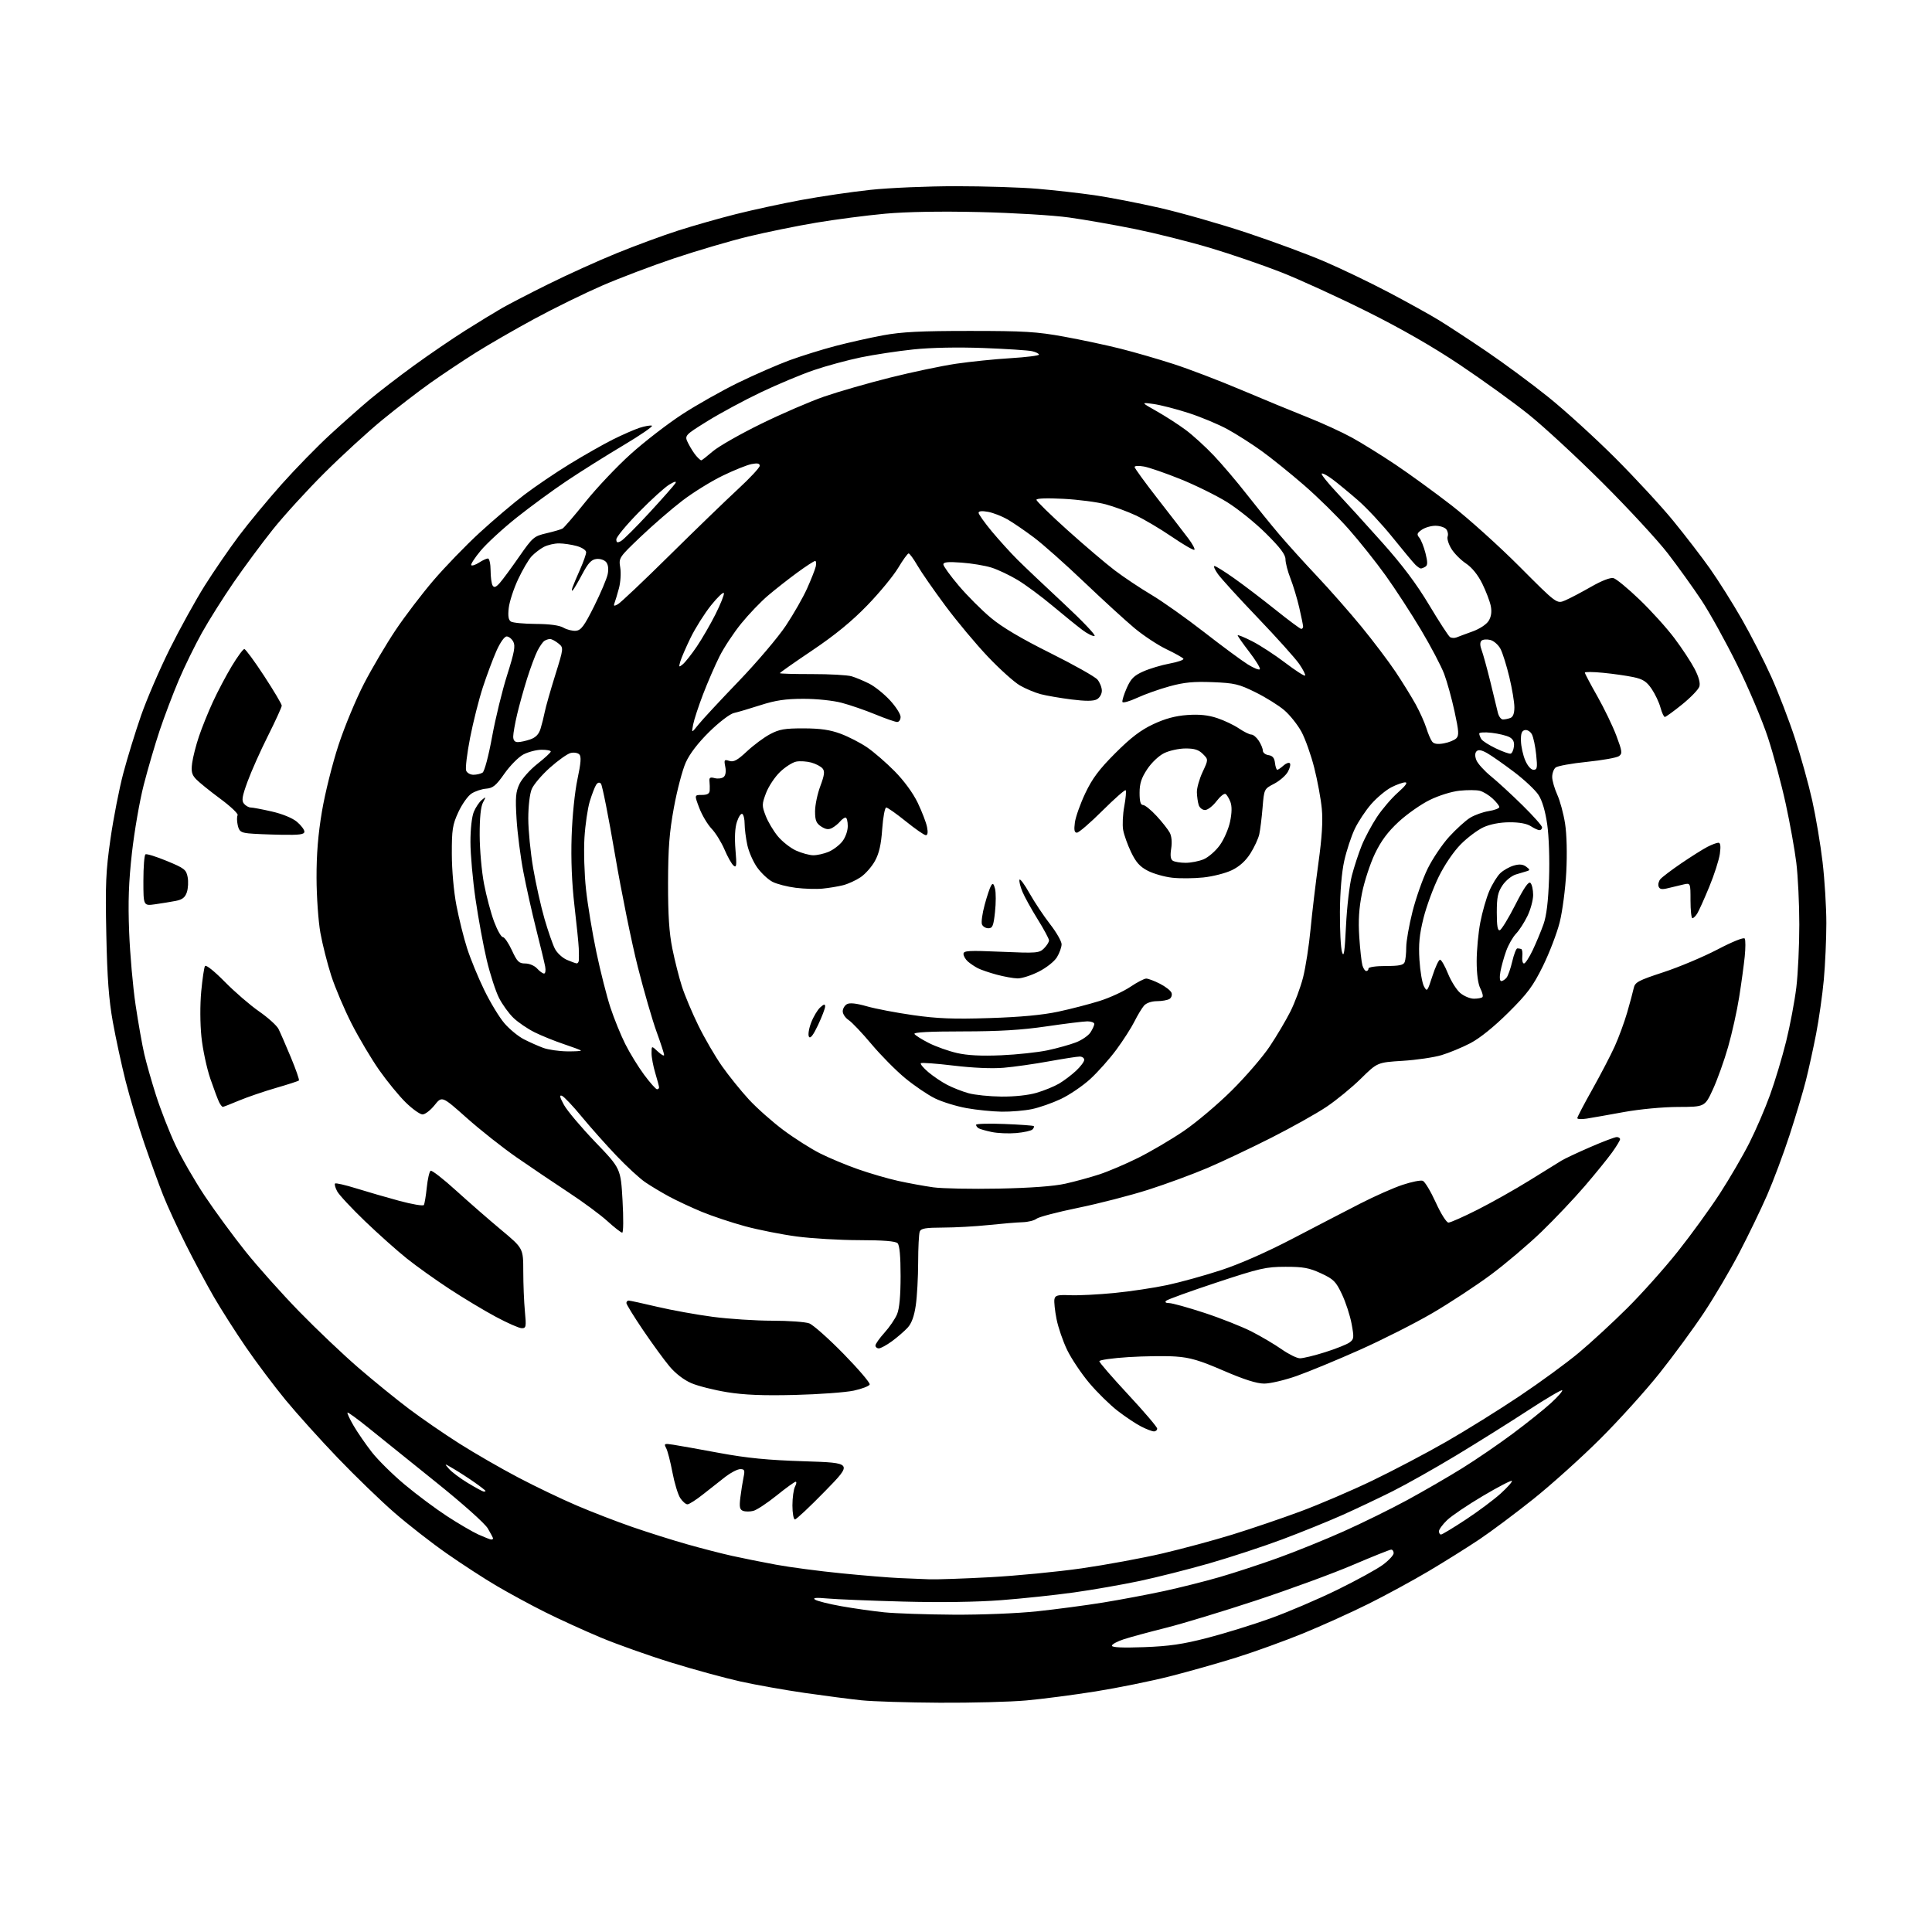 <?xml version="1.0" encoding="UTF-8" standalone="no"?>
<svg 
  version="1.1" 
  xmlns="http://www.w3.org/2000/svg" 
  xmlns:xlink="http://www.w3.org/1999/xlink" 
  xmlns:svg="http://www.w3.org/2000/svg"
  xmlns:rdf="http://www.w3.org/1999/02/22-rdf-syntax-ns#"
  xmlns:cc="http://creativecommons.org/ns#"
  xmlns:dc="http://purl.org/dc/elements/1.1/"
  viewBox="0 0 768 768"
  width="768"
  height="768"
>
<style>svg {background-color: white; }</style>"
<path stroke="none" fill="black" fill-rule="evenodd" d="M373.50,676.86C360.85,676.79 346.90,676.36 342.50,675.90C338.10,675.44 327.98,674.13 320.00,672.98C312.02,671.83 300.48,669.78 294.35,668.42C288.22,667.06 275.84,663.68 266.85,660.90C257.86,658.13 245.14,653.61 238.60,650.86C232.05,648.11 222.15,643.59 216.60,640.81C211.04,638.03 202.45,633.37 197.50,630.46C192.55,627.56 183.55,621.71 177.51,617.48C171.46,613.25 162.11,605.95 156.72,601.26C151.33,596.57 141.26,586.83 134.33,579.61C127.41,572.40 118.04,562.00 113.51,556.50C108.99,551.00 101.88,541.54 97.73,535.49C93.58,529.43 87.84,520.43 84.98,515.49C82.12,510.54 77.12,501.20 73.87,494.72C70.62,488.25 66.58,479.47 64.89,475.22C63.20,470.98 59.82,461.65 57.36,454.50C54.91,447.35 51.57,436.20 49.93,429.72C48.30,423.25 46.01,412.67 44.85,406.22C43.26,397.40 42.62,388.80 42.26,371.44C41.84,351.46 42.06,346.40 43.92,333.44C45.10,325.23 47.39,313.49 49.02,307.36C50.64,301.24 53.83,290.89 56.10,284.36C58.38,277.84 63.52,265.93 67.52,257.89C71.52,249.86 77.74,238.61 81.33,232.89C84.92,227.18 91.04,218.27 94.91,213.10C98.79,207.94 106.49,198.63 112.02,192.43C117.55,186.23 126.22,177.36 131.29,172.71C136.35,168.06 143.43,161.80 147.00,158.80C150.57,155.81 158.45,149.75 164.50,145.35C170.55,140.95 179.78,134.66 185.00,131.36C190.22,128.07 196.73,124.10 199.45,122.53C202.17,120.97 210.52,116.64 218.01,112.93C225.50,109.21 237.67,103.70 245.06,100.69C252.45,97.68 263.45,93.62 269.50,91.68C275.55,89.74 285.90,86.79 292.50,85.13C299.10,83.46 310.80,80.93 318.50,79.50C326.20,78.08 338.57,76.26 346.00,75.47C353.43,74.67 368.73,74.02 380.00,74.02C391.27,74.02 405.90,74.48 412.50,75.05C419.10,75.62 429.23,76.76 435.00,77.59C440.77,78.42 452.48,80.69 461.00,82.63C469.52,84.58 485.05,89.01 495.50,92.48C505.95,95.95 519.90,101.11 526.50,103.95C533.10,106.78 544.48,112.24 551.79,116.09C559.11,119.93 568.11,124.92 571.79,127.16C575.48,129.41 584.12,135.07 591.00,139.74C597.88,144.41 608.90,152.56 615.50,157.86C622.10,163.16 634.03,174.02 642.01,181.99C649.99,189.97 660.39,201.22 665.11,207.00C669.84,212.78 676.41,221.32 679.72,226.00C683.03,230.68 688.74,239.74 692.41,246.15C696.07,252.55 701.36,262.90 704.16,269.15C706.97,275.39 711.18,286.35 713.52,293.50C715.87,300.65 718.96,311.79 720.40,318.26C721.84,324.73 723.69,335.75 724.51,342.75C725.33,349.76 726.00,360.67 726.00,366.99C726.00,373.32 725.54,383.45 724.99,389.50C724.43,395.55 723.05,405.23 721.93,411.00C720.81,416.77 718.98,425.10 717.87,429.50C716.76,433.90 713.85,443.65 711.40,451.18C708.94,458.70 704.91,469.48 702.44,475.13C699.97,480.78 695.01,491.05 691.41,497.95C687.81,504.85 681.47,515.61 677.32,521.85C673.17,528.10 665.24,538.90 659.71,545.85C654.17,552.81 643.54,564.58 636.07,572.02C628.61,579.45 616.68,590.18 609.56,595.87C602.44,601.56 592.76,608.79 588.06,611.94C583.35,615.09 574.33,620.74 568.00,624.50C561.67,628.25 550.88,634.13 544.00,637.55C537.12,640.98 525.42,646.26 518.00,649.30C510.57,652.33 498.65,656.64 491.50,658.88C484.35,661.12 472.43,664.50 465.00,666.38C457.57,668.27 444.30,670.96 435.50,672.37C426.70,673.77 414.32,675.38 408.00,675.95C401.68,676.53 386.15,676.93 373.50,676.86zM454.75,654.77C464.77,654.40 470.16,653.62 479.94,651.09C486.78,649.32 498.03,645.85 504.94,643.36C511.85,640.88 523.80,635.78 531.50,632.02C539.20,628.25 547.41,623.75 549.75,622.00C552.09,620.26 554.00,618.19 554.00,617.41C554.00,616.64 553.56,616.00 553.01,616.00C552.47,616.00 545.61,618.75 537.76,622.10C529.92,625.46 512.70,631.77 499.50,636.14C486.30,640.50 470.10,645.42 463.50,647.08C456.90,648.73 449.36,650.77 446.75,651.62C444.14,652.47 442.00,653.63 442.00,654.20C442.00,654.89 446.31,655.08 454.75,654.77zM379.00,641.86C390.13,641.93 404.44,641.35 412.34,640.51C419.95,639.70 431.77,638.13 438.59,637.02C445.42,635.91 456.25,633.87 462.66,632.49C469.08,631.10 479.09,628.58 484.91,626.89C490.73,625.20 501.12,621.79 508.00,619.31C514.88,616.84 526.58,612.10 534.00,608.79C541.42,605.48 552.90,599.83 559.50,596.24C566.10,592.64 575.92,586.96 581.31,583.60C586.71,580.25 595.71,574.09 601.31,569.92C606.92,565.75 613.75,560.28 616.50,557.77C619.25,555.25 621.27,552.96 620.98,552.66C620.70,552.37 614.63,555.94 607.50,560.60C600.37,565.26 587.55,573.29 579.02,578.45C570.48,583.61 559.00,590.08 553.50,592.83C548.00,595.58 539.00,599.84 533.50,602.30C528.00,604.75 517.29,609.09 509.71,611.93C502.12,614.77 489.07,619.06 480.71,621.46C472.34,623.86 459.88,627.01 453.00,628.47C446.12,629.92 434.43,631.97 427.00,633.01C419.57,634.05 406.52,635.44 398.00,636.09C388.21,636.84 373.85,637.05 359.00,636.65C346.07,636.30 332.57,635.76 329.00,635.43C324.40,635.01 322.93,635.14 323.98,635.87C324.79,636.43 329.51,637.62 334.48,638.50C339.44,639.38 347.10,640.47 351.50,640.92C355.90,641.37 368.27,641.79 379.00,641.86zM369.50,627.80C372.25,627.90 383.05,627.53 393.50,626.97C403.95,626.41 420.38,624.82 430.00,623.44C439.62,622.05 454.02,619.40 462.00,617.54C469.98,615.67 482.54,612.29 489.91,610.01C497.29,607.73 509.44,603.60 516.91,600.83C524.39,598.06 537.25,592.54 545.50,588.58C553.75,584.61 566.94,577.67 574.81,573.16C582.68,568.65 595.80,560.49 603.96,555.02C612.13,549.56 622.79,541.77 627.65,537.70C632.52,533.63 641.20,525.63 646.94,519.91C652.68,514.20 661.68,504.12 666.94,497.51C672.20,490.90 679.71,480.55 683.64,474.50C687.56,468.45 692.86,459.36 695.41,454.30C697.97,449.24 701.65,440.69 703.60,435.30C705.56,429.91 708.44,420.32 710.01,414.00C711.58,407.68 713.40,398.00 714.07,392.50C714.73,387.00 715.26,375.75 715.25,367.50C715.25,359.25 714.71,348.23 714.07,343.00C713.43,337.77 711.53,327.20 709.85,319.50C708.17,311.80 705.00,299.98 702.79,293.23C700.59,286.49 695.07,273.44 690.52,264.23C685.98,255.03 679.57,243.45 676.28,238.50C672.99,233.55 667.01,225.22 662.99,220.00C658.96,214.78 647.31,202.16 637.08,191.96C626.86,181.76 613.55,169.46 607.50,164.63C601.45,159.80 589.17,150.94 580.21,144.95C569.51,137.79 556.83,130.52 543.21,123.74C531.82,118.06 516.50,111.06 509.16,108.18C501.82,105.31 489.15,100.96 480.99,98.53C472.84,96.10 459.49,92.75 451.33,91.08C443.17,89.42 431.32,87.34 425.00,86.46C418.64,85.57 402.70,84.61 389.35,84.30C373.89,83.94 360.39,84.18 351.85,84.95C344.51,85.62 332.20,87.22 324.50,88.51C316.80,89.80 304.65,92.28 297.50,94.01C290.35,95.74 277.16,99.62 268.19,102.62C259.22,105.62 246.17,110.57 239.19,113.61C232.21,116.65 220.20,122.54 212.50,126.71C204.80,130.87 194.25,136.96 189.05,140.23C183.85,143.51 175.75,148.91 171.05,152.24C166.35,155.57 157.78,162.17 152.01,166.90C146.24,171.63 135.87,181.12 128.97,188.00C122.06,194.88 112.83,205.00 108.44,210.50C104.05,216.00 97.06,225.45 92.89,231.50C88.73,237.55 83.05,246.56 80.28,251.52C77.51,256.48 73.36,264.95 71.07,270.34C68.78,275.73 65.37,284.72 63.49,290.32C61.62,295.92 58.76,305.68 57.14,312.00C55.51,318.32 53.41,330.48 52.45,339.00C51.15,350.66 50.87,358.46 51.34,370.50C51.68,379.30 52.83,392.35 53.90,399.50C54.97,406.65 56.52,415.44 57.36,419.04C58.19,422.64 60.31,430.07 62.06,435.54C63.81,441.02 67.22,449.76 69.65,454.97C72.08,460.17 77.39,469.40 81.44,475.47C85.50,481.53 92.78,491.45 97.62,497.50C102.46,503.55 112.06,514.29 118.96,521.37C125.86,528.45 136.45,538.51 142.50,543.73C148.55,548.95 157.60,556.30 162.61,560.07C167.61,563.84 176.62,570.04 182.63,573.85C188.63,577.66 199.16,583.73 206.02,587.33C212.88,590.94 223.40,595.98 229.40,598.53C235.39,601.09 245.29,604.91 251.40,607.02C257.50,609.13 267.23,612.20 273.00,613.84C278.77,615.48 286.88,617.57 291.00,618.48C295.12,619.40 303.00,620.98 308.50,621.99C314.00,623.01 325.70,624.55 334.50,625.42C343.30,626.30 353.65,627.14 357.50,627.31C361.35,627.47 366.75,627.69 369.50,627.80zM195.25,611.98C195.66,611.99 196.00,611.80 196.00,611.56C196.00,611.31 195.06,609.53 193.92,607.59C192.72,605.56 183.95,597.73 173.17,589.08C162.90,580.83 150.90,571.18 146.51,567.62C142.11,564.06 138.34,561.32 138.14,561.53C137.93,561.74 139.01,564.07 140.54,566.70C142.07,569.34 145.34,574.08 147.80,577.24C150.26,580.39 156.15,586.21 160.89,590.16C165.62,594.12 173.18,599.76 177.68,602.69C182.18,605.63 187.81,608.92 190.18,610.00C192.56,611.07 194.84,611.97 195.25,611.98zM572.82,610.00C573.28,610.00 577.70,607.33 582.65,604.07C587.60,600.81 593.87,596.13 596.58,593.67C599.28,591.21 601.27,588.96 600.99,588.67C600.71,588.38 595.54,591.07 589.49,594.65C583.45,598.22 577.04,602.55 575.25,604.27C573.46,605.99 572.00,607.98 572.00,608.70C572.00,609.41 572.37,610.00 572.82,610.00zM316.00,604.00C315.45,604.00 315.00,601.50 315.00,598.43C315.00,595.37 315.47,592.00 316.04,590.93C316.60,589.87 316.72,589.01 316.29,589.01C315.85,589.02 312.43,591.49 308.69,594.51C304.94,597.53 300.78,600.27 299.44,600.60C298.10,600.94 296.27,600.93 295.37,600.59C294.04,600.08 293.84,599.04 294.31,595.23C294.63,592.63 295.20,589.04 295.57,587.25C296.16,584.45 295.98,584.00 294.28,584.00C293.19,584.00 290.55,585.36 288.40,587.01C286.26,588.67 282.25,591.82 279.50,594.01C276.75,596.20 273.95,597.99 273.27,597.99C272.60,598.00 271.31,596.87 270.40,595.49C269.50,594.11 268.10,589.52 267.30,585.28C266.50,581.05 265.38,576.71 264.81,575.65C263.85,573.84 264.05,573.75 267.64,574.30C269.76,574.62 278.02,576.10 286.00,577.58C296.96,579.61 305.20,580.42 319.74,580.88C338.97,581.50 338.97,581.50 327.98,592.75C321.94,598.94 316.55,604.00 316.00,604.00zM192.25,592.92C192.66,592.96 193.00,592.85 193.00,592.67C193.00,592.49 191.09,590.99 188.75,589.35C186.41,587.70 182.70,585.29 180.50,583.99C176.50,581.63 176.50,581.63 178.49,583.91C179.59,585.17 182.96,587.69 185.99,589.52C189.02,591.35 191.84,592.88 192.25,592.92zM458.71,569.00C458.00,569.00 455.73,568.14 453.66,567.08C451.59,566.03 447.37,563.22 444.29,560.84C441.21,558.46 436.13,553.48 433.01,549.77C429.88,546.05 425.94,540.18 424.25,536.72C422.56,533.25 420.65,527.69 419.99,524.35C419.33,521.02 418.96,517.47 419.15,516.46C419.45,514.90 420.37,514.67 425.50,514.87C428.80,515.00 436.68,514.60 443.00,513.98C449.32,513.36 458.77,511.94 464.00,510.83C469.23,509.71 478.87,507.04 485.44,504.89C492.88,502.45 503.63,497.71 513.94,492.32C523.05,487.56 535.11,481.31 540.75,478.42C546.39,475.53 553.94,472.18 557.54,470.99C561.13,469.79 564.75,469.07 565.58,469.39C566.41,469.71 568.73,473.58 570.74,477.99C572.78,482.49 575.00,486.00 575.79,486.00C576.57,486.00 581.77,483.69 587.35,480.87C592.93,478.05 602.23,472.82 608.00,469.24C613.77,465.66 619.51,462.11 620.74,461.35C621.98,460.59 627.12,458.17 632.17,455.98C637.21,453.79 641.94,452.00 642.67,452.00C643.40,452.00 644.00,452.38 644.00,452.85C644.00,453.32 642.58,455.68 640.84,458.10C639.10,460.52 634.21,466.55 629.96,471.50C625.71,476.45 617.98,484.62 612.77,489.65C607.56,494.68 598.50,502.36 592.65,506.71C586.79,511.06 576.33,517.93 569.40,521.98C562.47,526.03 549.44,532.62 540.44,536.63C531.44,540.64 520.19,545.29 515.46,546.96C510.72,548.63 504.91,550.00 502.55,550.00C499.59,550.00 494.56,548.40 486.38,544.87C476.86,540.75 473.08,539.63 467.34,539.24C463.40,538.97 454.97,539.07 448.59,539.47C442.22,539.87 437.00,540.61 437.00,541.11C437.00,541.62 442.18,547.59 448.50,554.39C454.82,561.19 460.00,567.26 460.00,567.88C460.00,568.50 459.42,569.00 458.71,569.00zM316.00,554.51C303.30,554.82 295.91,554.52 289.06,553.42C283.87,552.58 277.45,550.96 274.80,549.82C271.83,548.54 268.48,545.96 266.11,543.12C263.98,540.58 259.26,534.10 255.62,528.73C251.98,523.35 249.00,518.51 249.00,517.98C249.00,517.44 249.41,517.00 249.91,517.00C250.41,517.00 255.52,518.11 261.26,519.47C267.00,520.82 276.96,522.62 283.40,523.47C289.84,524.31 300.45,525.00 306.99,525.00C313.52,525.00 320.14,525.48 321.68,526.06C323.23,526.64 329.36,532.08 335.30,538.15C341.24,544.22 345.93,549.71 345.72,550.35C345.52,550.98 342.68,552.08 339.42,552.79C336.17,553.49 325.62,554.27 316.00,554.51zM516.70,539.94C517.91,539.98 522.42,538.89 526.72,537.53C531.02,536.17 535.41,534.42 536.47,533.65C538.24,532.35 538.30,531.74 537.28,526.23C536.66,522.92 534.94,517.64 533.45,514.50C531.04,509.40 530.14,508.49 525.12,506.17C520.45,504.00 518.07,503.56 511.00,503.57C503.26,503.57 500.81,504.13 483.50,509.86C473.05,513.32 464.07,516.57 463.55,517.08C462.96,517.65 463.43,518.00 464.77,518.00C465.96,518.00 472.26,519.75 478.76,521.88C485.26,524.01 493.71,527.36 497.54,529.31C501.37,531.27 506.75,534.45 509.50,536.38C512.25,538.31 515.49,539.91 516.70,539.94zM349.35,536.00C348.61,536.00 348.00,535.49 348.00,534.87C348.00,534.25 349.62,531.95 351.60,529.76C353.58,527.57 355.83,524.27 356.60,522.42C357.53,520.18 358.00,515.12 358.00,507.23C358.00,499.36 357.60,495.00 356.80,494.20C355.98,493.38 351.12,492.99 341.55,492.98C333.82,492.97 322.64,492.31 316.70,491.52C310.76,490.73 301.53,488.90 296.20,487.46C290.86,486.01 283.12,483.43 279.00,481.73C274.88,480.02 269.02,477.29 266.00,475.66C262.98,474.02 258.70,471.46 256.50,469.96C254.30,468.47 249.12,463.70 245.00,459.37C240.88,455.04 234.66,448.05 231.18,443.83C227.71,439.61 224.19,435.90 223.37,435.59C222.28,435.17 222.50,436.14 224.19,439.22C225.46,441.53 231.06,448.16 236.62,453.96C246.75,464.50 246.75,464.50 247.47,477.25C247.87,484.26 247.82,490.00 247.34,490.00C246.87,490.00 244.24,487.95 241.49,485.45C238.75,482.94 231.78,477.79 226.00,474.00C220.22,470.20 210.96,463.95 205.40,460.10C199.85,456.25 190.89,449.17 185.50,444.37C175.70,435.65 175.70,435.65 172.75,439.32C171.13,441.35 168.98,443.00 167.97,443.00C166.96,443.00 163.95,440.86 161.29,438.25C158.62,435.64 153.87,429.84 150.73,425.37C147.59,420.89 142.65,412.57 139.74,406.87C136.84,401.16 133.20,392.59 131.66,387.81C130.12,383.03 128.18,375.38 127.36,370.81C126.54,366.23 125.85,356.44 125.83,349.00C125.80,339.56 126.45,331.59 127.99,322.50C129.19,315.35 132.15,303.51 134.56,296.18C136.96,288.86 141.55,277.83 144.74,271.68C147.93,265.53 153.56,256.00 157.24,250.50C160.92,245.00 167.71,236.09 172.33,230.69C176.95,225.30 185.17,216.80 190.60,211.81C196.03,206.81 204.05,200.01 208.41,196.69C212.77,193.37 220.94,187.83 226.57,184.39C232.19,180.95 239.87,176.59 243.65,174.70C247.42,172.82 252.19,170.73 254.26,170.06C256.33,169.39 258.52,169.01 259.14,169.21C259.76,169.42 254.69,172.91 247.88,176.97C241.07,181.02 230.95,187.38 225.40,191.09C219.84,194.81 210.84,201.40 205.40,205.73C199.95,210.07 193.53,215.97 191.12,218.85C188.72,221.73 187.01,224.35 187.34,224.68C187.67,225.00 189.06,224.53 190.43,223.64C191.81,222.74 193.40,222.00 193.96,222.00C194.53,222.00 195.01,224.14 195.02,226.75C195.02,229.36 195.39,232.07 195.83,232.76C196.43,233.70 197.14,233.45 198.65,231.76C199.76,230.52 203.22,225.83 206.33,221.35C211.75,213.56 212.23,213.15 217.25,211.97C220.14,211.30 223.00,210.46 223.60,210.12C224.21,209.78 228.34,204.98 232.77,199.45C237.20,193.92 245.25,185.41 250.66,180.54C256.07,175.66 265.23,168.59 271.00,164.81C276.77,161.04 286.90,155.32 293.50,152.10C300.10,148.89 309.32,144.87 314.00,143.16C318.68,141.46 326.77,138.94 332.00,137.56C337.23,136.19 345.77,134.27 351.00,133.30C358.43,131.93 365.94,131.55 385.50,131.55C407.20,131.55 412.15,131.85 423.00,133.83C429.88,135.08 440.00,137.24 445.50,138.63C451.00,140.02 460.45,142.75 466.50,144.71C472.55,146.66 484.70,151.30 493.50,155.03C502.30,158.75 514.19,163.66 519.93,165.93C525.67,168.20 533.58,171.84 537.52,174.01C541.46,176.19 549.23,181.01 554.78,184.73C560.34,188.46 570.37,195.75 577.08,200.95C583.78,206.16 595.92,217.09 604.05,225.25C618.84,240.09 618.84,240.09 622.17,238.67C624.00,237.89 628.63,235.46 632.45,233.27C636.75,230.81 640.17,229.49 641.40,229.82C642.50,230.10 647.16,233.95 651.75,238.36C656.35,242.77 662.57,249.65 665.58,253.66C668.60,257.66 672.21,263.16 673.63,265.88C675.29,269.08 675.96,271.56 675.52,272.92C675.16,274.08 672.08,277.27 668.69,280.01C665.30,282.76 662.20,285.00 661.80,285.00C661.40,285.00 660.62,283.31 660.06,281.25C659.50,279.19 657.92,275.85 656.55,273.84C654.55,270.91 653.10,269.97 649.27,269.16C646.65,268.61 641.24,267.83 637.25,267.45C633.26,267.06 630.00,267.03 630.00,267.38C630.00,267.73 632.23,271.95 634.96,276.76C637.69,281.57 641.09,288.63 642.53,292.46C644.86,298.67 644.97,299.55 643.58,300.56C642.73,301.19 637.01,302.21 630.88,302.84C624.76,303.46 619.12,304.48 618.37,305.11C617.62,305.73 617.01,307.43 617.02,308.87C617.03,310.32 617.94,313.47 619.03,315.89C620.13,318.30 621.53,323.47 622.14,327.39C622.81,331.69 623.00,339.29 622.62,346.63C622.27,353.30 621.09,362.30 620.00,366.63C618.91,370.96 615.92,378.77 613.35,384.00C609.39,392.03 607.27,394.89 599.59,402.52C593.90,408.17 588.25,412.72 584.50,414.68C581.20,416.40 576.02,418.54 573.00,419.44C569.98,420.34 563.01,421.36 557.51,421.70C547.53,422.33 547.53,422.33 541.01,428.74C537.43,432.27 531.26,437.33 527.31,439.98C523.35,442.64 513.45,448.18 505.31,452.30C497.16,456.42 485.74,461.83 479.92,464.31C474.09,466.79 463.55,470.67 456.48,472.93C449.41,475.19 436.85,478.43 428.56,480.13C420.28,481.83 412.82,483.79 412.00,484.48C411.18,485.16 408.70,485.78 406.49,485.85C404.28,485.91 398.21,486.42 392.99,486.97C387.77,487.52 379.61,487.97 374.86,487.98C367.91,488.00 366.09,488.31 365.61,489.58C365.27,490.45 364.99,495.96 364.98,501.83C364.97,507.70 364.55,515.37 364.04,518.87C363.41,523.22 362.38,526.05 360.81,527.76C359.54,529.14 356.74,531.56 354.60,533.14C352.45,534.71 350.09,536.00 349.35,536.00zM207.39,527.98C206.35,527.97 201.71,525.93 197.08,523.44C192.44,520.96 184.17,515.98 178.69,512.39C173.21,508.80 165.58,503.36 161.75,500.30C157.91,497.24 150.42,490.56 145.10,485.45C139.78,480.34 134.80,475.00 134.04,473.58C133.28,472.16 132.90,470.76 133.19,470.47C133.48,470.18 137.27,471.05 141.61,472.40C145.95,473.75 153.66,475.98 158.74,477.36C163.82,478.73 168.21,479.47 168.49,479.01C168.78,478.55 169.30,475.42 169.65,472.05C170.00,468.69 170.69,465.69 171.17,465.39C171.65,465.10 176.20,468.63 181.27,473.24C186.35,477.85 194.44,484.91 199.25,488.92C208.00,496.22 208.00,496.22 208.01,505.36C208.01,510.39 208.30,517.54 208.65,521.25C209.24,527.44 209.13,528.00 207.39,527.98zM397.00,472.49C409.72,472.23 418.94,471.55 423.50,470.53C427.35,469.67 433.43,468.01 437.00,466.84C440.57,465.67 447.55,462.70 452.50,460.23C457.45,457.76 465.55,453.00 470.50,449.64C475.45,446.28 484.05,439.03 489.60,433.52C495.16,428.01 501.96,420.12 504.71,416.00C507.47,411.88 511.16,405.64 512.93,402.14C514.69,398.65 516.97,392.53 517.99,388.56C519.00,384.58 520.34,375.96 520.96,369.41C521.58,362.86 523.00,350.98 524.10,343.00C525.49,332.96 525.91,326.35 525.44,321.50C525.08,317.65 523.73,310.33 522.44,305.23C521.16,300.14 518.86,293.68 517.34,290.87C515.81,288.07 512.75,284.23 510.53,282.33C508.31,280.43 503.18,277.22 499.11,275.21C492.46,271.92 490.76,271.52 482.04,271.17C474.48,270.87 470.72,271.23 464.93,272.82C460.84,273.94 455.02,276.01 452.00,277.41C448.98,278.81 446.36,279.54 446.18,279.03C446.01,278.51 446.78,276.03 447.89,273.51C449.54,269.78 450.78,268.54 454.52,266.89C457.04,265.77 461.76,264.36 465.01,263.76C468.25,263.16 470.69,262.30 470.42,261.86C470.14,261.42 467.13,259.73 463.71,258.09C460.29,256.46 454.57,252.68 451.00,249.71C447.43,246.73 438.42,238.49 430.98,231.40C423.54,224.30 414.57,216.33 411.03,213.68C407.50,211.03 402.79,207.80 400.55,206.50C398.32,205.21 394.81,203.84 392.75,203.46C390.34,203.02 389.00,203.16 389.00,203.84C389.00,204.42 391.36,207.73 394.23,211.20C397.11,214.66 401.72,219.75 404.48,222.50C407.24,225.25 415.52,233.10 422.89,239.95C430.25,246.80 435.75,252.58 435.10,252.80C434.46,253.01 432.26,251.93 430.22,250.39C428.17,248.85 422.85,244.54 418.39,240.81C413.94,237.08 407.69,232.46 404.52,230.55C401.34,228.64 396.66,226.42 394.12,225.63C391.58,224.83 386.24,223.94 382.25,223.65C376.85,223.25 375.00,223.43 375.00,224.36C375.00,225.04 377.76,228.86 381.14,232.84C384.51,236.82 390.25,242.56 393.89,245.60C398.34,249.33 406.05,253.89 417.50,259.59C426.85,264.25 435.29,269.00 436.25,270.14C437.21,271.28 438.00,273.28 438.00,274.58C438.00,275.90 437.13,277.39 436.01,278.00C434.61,278.74 431.58,278.76 425.93,278.05C421.49,277.49 415.97,276.54 413.68,275.94C411.38,275.33 407.66,273.77 405.42,272.47C403.17,271.17 397.47,266.06 392.76,261.10C388.04,256.14 380.41,247.01 375.79,240.79C371.17,234.58 366.16,227.36 364.66,224.75C363.15,222.14 361.59,220.00 361.19,220.00C360.79,220.00 358.92,222.59 357.03,225.75C355.14,228.91 349.63,235.61 344.77,240.62C338.65,246.95 331.98,252.42 322.98,258.48C315.84,263.28 310.00,267.38 310.00,267.60C310.00,267.81 315.74,267.97 322.75,267.96C329.76,267.95 336.86,268.34 338.53,268.84C340.19,269.33 343.36,270.66 345.57,271.78C347.78,272.91 351.48,275.88 353.79,278.39C356.11,280.90 358.00,283.87 358.00,284.98C358.00,286.09 357.39,287.00 356.64,287.00C355.89,287.00 351.98,285.64 347.95,283.98C343.92,282.32 337.89,280.24 334.56,279.37C331.11,278.46 324.54,277.78 319.30,277.79C312.24,277.80 308.28,278.39 302.30,280.31C298.01,281.69 293.25,283.10 291.72,283.44C290.17,283.78 285.84,287.09 281.97,290.89C277.48,295.31 274.16,299.63 272.60,303.11C271.27,306.08 269.15,314.12 267.89,321.00C266.08,330.87 265.59,337.18 265.56,351.00C265.54,363.77 266.00,370.82 267.27,377.09C268.22,381.82 269.93,388.57 271.06,392.09C272.19,395.62 275.14,402.63 277.61,407.67C280.09,412.72 284.31,419.98 287.00,423.80C289.69,427.63 294.50,433.59 297.69,437.06C300.89,440.52 307.09,446.01 311.47,449.27C315.85,452.53 322.37,456.67 325.97,458.48C329.56,460.29 336.32,463.12 341.00,464.76C345.68,466.41 352.88,468.51 357.00,469.42C361.12,470.33 367.43,471.48 371.00,471.98C374.57,472.47 386.27,472.70 397.00,472.49zM403.99,450.41C400.97,450.67 396.58,450.49 394.23,449.99C391.89,449.50 389.53,448.83 388.98,448.49C388.44,448.16 388.00,447.54 388.00,447.12C388.00,446.70 393.06,446.55 399.25,446.80C405.44,447.04 410.69,447.42 410.93,447.64C411.17,447.85 410.94,448.46 410.42,448.98C409.90,449.50 407.00,450.14 403.99,450.41zM630.75,444.66C628.69,444.99 627.00,444.91 627.00,444.47C627.00,444.03 629.68,438.91 632.95,433.09C636.22,427.26 640.23,419.57 641.85,416.00C643.47,412.43 645.70,406.35 646.82,402.50C647.94,398.65 649.11,394.30 649.42,392.83C649.94,390.44 651.14,389.79 661.25,386.47C667.44,384.44 677.10,380.37 682.72,377.44C688.76,374.28 693.19,372.50 693.56,373.10C693.90,373.65 693.90,376.90 693.55,380.30C693.20,383.71 692.21,390.96 691.34,396.41C690.48,401.86 688.50,410.77 686.94,416.20C685.39,421.64 682.67,429.22 680.91,433.04C677.70,440.00 677.70,440.00 667.10,440.03C660.97,440.05 651.86,440.91 645.50,442.06C639.45,443.17 632.81,444.34 630.75,444.66zM398.20,441.91C394.52,441.86 388.21,441.22 384.18,440.49C380.16,439.76 374.53,438.03 371.68,436.63C368.83,435.24 363.49,431.61 359.81,428.58C356.13,425.54 350.11,419.45 346.42,415.05C342.73,410.65 338.66,406.35 337.36,405.50C336.06,404.65 335.00,403.09 335.00,402.03C335.00,400.97 335.75,399.68 336.67,399.17C337.78,398.54 340.40,398.83 344.58,400.02C348.02,401.01 356.32,402.59 363.02,403.54C372.63,404.91 379.05,405.16 393.36,404.70C405.65,404.31 414.46,403.48 420.68,402.15C425.72,401.07 433.13,399.15 437.13,397.89C441.13,396.63 446.61,394.11 449.30,392.30C452.00,390.48 454.85,389.00 455.64,389.00C456.43,389.00 458.88,389.92 461.09,391.05C463.29,392.17 465.37,393.79 465.69,394.65C466.02,395.50 465.66,396.60 464.90,397.09C464.13,397.57 461.88,397.98 459.90,397.98C457.75,397.99 455.69,398.70 454.77,399.75C453.93,400.71 452.23,403.52 450.99,406.00C449.76,408.48 446.53,413.52 443.81,417.21C441.10,420.90 436.40,426.17 433.39,428.93C430.37,431.69 425.11,435.26 421.70,436.87C418.29,438.48 413.12,440.29 410.20,440.89C407.29,441.50 401.89,441.96 398.20,441.91zM88.57,440.00C88.29,440.00 87.66,439.21 87.16,438.25C86.66,437.29 85.07,433.05 83.62,428.83C82.18,424.62 80.58,417.12 80.07,412.17C79.53,406.94 79.50,399.38 79.99,394.12C80.46,389.14 81.13,384.59 81.49,384.01C81.87,383.40 85.18,386.04 89.32,390.25C93.27,394.27 99.41,399.57 102.97,402.04C106.53,404.51 110.01,407.65 110.70,409.01C111.39,410.38 113.60,415.45 115.61,420.28C117.62,425.11 119.07,429.27 118.82,429.51C118.58,429.76 114.44,431.10 109.63,432.49C104.81,433.89 98.22,436.15 94.97,437.51C91.72,438.88 88.84,440.00 88.57,440.00zM398.07,435.91C403.24,435.96 408.79,435.37 412.07,434.40C415.06,433.53 419.07,431.88 421.00,430.75C422.93,429.61 425.96,427.32 427.75,425.65C429.54,423.98 431.00,422.02 431.00,421.30C431.00,420.59 430.19,420.00 429.19,420.00C428.20,420.00 422.69,420.86 416.94,421.90C411.20,422.95 403.12,424.10 399.00,424.45C394.40,424.85 386.68,424.51 379.04,423.59C372.19,422.77 366.34,422.34 366.04,422.64C365.74,422.95 367.07,424.53 369.00,426.17C370.93,427.81 374.30,430.09 376.50,431.23C378.70,432.38 382.52,433.88 385.00,434.57C387.48,435.26 393.36,435.86 398.07,435.91zM261.17,433.00C261.63,433.00 262.00,432.66 261.99,432.25C261.98,431.84 261.31,429.29 260.49,426.59C259.67,423.89 259.00,420.33 259.00,418.67C259.00,415.65 259.00,415.65 261.50,418.00C262.88,419.29 264.00,419.91 264.00,419.37C264.00,418.83 262.65,414.69 261.01,410.18C259.36,405.67 256.01,394.10 253.56,384.46C251.11,374.82 247.02,354.69 244.47,339.72C241.92,324.75 239.40,312.05 238.88,311.51C238.25,310.86 237.59,311.03 236.95,312.01C236.43,312.83 235.30,315.75 234.46,318.50C233.61,321.25 232.66,327.77 232.33,333.00C232.01,338.23 232.28,347.45 232.94,353.50C233.59,359.55 235.45,370.80 237.07,378.50C238.69,386.20 241.20,396.10 242.65,400.50C244.10,404.90 246.75,411.43 248.54,415.00C250.33,418.57 253.71,424.09 256.06,427.25C258.41,430.41 260.71,433.00 261.17,433.00zM398.00,419.49C404.32,419.21 412.62,418.32 416.43,417.51C420.24,416.70 425.28,415.29 427.64,414.39C430.00,413.49 432.62,411.70 433.47,410.41C434.31,409.12 435.00,407.60 435.00,407.04C435.00,406.47 433.76,406.00 432.25,406.00C430.74,406.01 423.43,406.91 416.00,408.00C406.07,409.46 397.26,409.99 382.69,410.00C369.49,410.00 363.09,410.34 363.51,411.02C363.86,411.58 366.43,413.20 369.22,414.61C372.02,416.03 377.05,417.82 380.40,418.59C384.60,419.55 390.09,419.83 398.00,419.49zM225.42,417.93C228.67,417.97 231.15,417.82 230.92,417.59C230.69,417.37 227.57,416.20 224.00,415.01C220.43,413.81 215.25,411.71 212.50,410.35C209.75,408.98 206.00,406.43 204.16,404.68C202.32,402.93 199.73,399.36 198.39,396.74C197.05,394.12 194.86,387.37 193.51,381.74C192.17,376.11 190.16,365.20 189.04,357.50C187.92,349.80 187.01,339.55 187.01,334.72C187.00,329.61 187.56,324.59 188.35,322.72C189.08,320.95 190.51,318.82 191.51,318.00C193.23,316.58 193.25,316.64 191.99,319.00C191.11,320.65 190.66,325.09 190.68,332.00C190.70,337.77 191.47,346.48 192.41,351.35C193.34,356.22 195.14,362.97 196.40,366.35C197.67,369.73 199.23,372.50 199.87,372.50C200.52,372.50 202.14,374.86 203.48,377.75C205.59,382.31 206.29,383.00 208.80,383.00C210.42,383.00 212.49,383.88 213.50,385.00C214.50,386.10 215.74,387.00 216.27,387.00C216.80,387.00 217.00,385.76 216.72,384.25C216.44,382.74 214.84,376.10 213.17,369.50C211.50,362.90 209.20,352.60 208.05,346.60C206.90,340.61 205.68,331.14 205.34,325.55C204.82,316.99 205.00,314.80 206.51,311.62C207.49,309.55 210.68,305.97 213.59,303.68C216.51,301.38 218.91,299.16 218.94,298.75C218.97,298.34 217.31,298.02 215.25,298.04C213.19,298.06 209.94,298.92 208.02,299.93C206.11,300.95 202.74,304.37 200.52,307.52C197.18,312.29 195.95,313.30 193.25,313.51C191.47,313.65 188.84,314.53 187.41,315.47C185.98,316.40 183.64,319.72 182.20,322.83C179.88,327.87 179.59,329.73 179.61,339.50C179.62,345.93 180.38,354.45 181.45,360.00C182.45,365.23 184.36,372.88 185.69,377.00C187.01,381.12 190.06,388.55 192.47,393.50C194.87,398.45 198.49,404.43 200.52,406.78C202.55,409.14 206.05,412.01 208.30,413.15C210.55,414.30 213.99,415.83 215.95,416.55C217.90,417.27 222.16,417.89 225.42,417.93zM325.19,407.46C323.30,411.47 322.12,413.00 321.58,412.13C321.14,411.41 321.51,408.95 322.43,406.55C323.33,404.18 324.96,401.45 326.04,400.47C327.55,399.10 328.00,399.02 328.00,400.10C328.00,400.87 326.73,404.18 325.19,407.46zM585.89,397.00C587.42,397.00 588.95,396.72 589.29,396.37C589.64,396.03 589.26,394.48 588.46,392.92C587.54,391.14 587.00,387.16 587.00,382.14C587.00,377.76 587.65,370.80 588.44,366.67C589.23,362.55 590.84,356.93 592.02,354.18C593.20,351.44 595.18,348.24 596.42,347.07C597.66,345.91 600.07,344.55 601.77,344.07C603.97,343.43 605.39,343.56 606.68,344.52C608.20,345.64 608.25,345.93 607.00,346.29C606.17,346.53 604.16,347.13 602.53,347.63C600.90,348.12 598.54,350.05 597.28,351.91C595.41,354.68 595.00,356.65 595.00,362.73C595.00,368.12 595.33,370.06 596.21,369.76C596.88,369.54 599.66,364.99 602.38,359.64C605.87,352.79 607.64,350.24 608.39,350.99C608.98,351.58 609.45,353.73 609.45,355.78C609.44,357.82 608.42,361.60 607.17,364.16C605.93,366.72 603.89,369.87 602.64,371.16C601.40,372.45 599.64,375.52 598.74,378.00C597.84,380.48 596.81,384.19 596.44,386.25C596.04,388.50 596.17,390.00 596.77,390.00C597.31,390.00 598.25,389.40 598.85,388.67C599.46,387.95 600.49,385.02 601.15,382.17C601.81,379.33 602.72,377.00 603.17,377.00C603.63,377.00 604.32,377.11 604.71,377.25C605.11,377.39 605.30,378.74 605.14,380.25C604.98,381.76 605.28,383.00 605.81,383.00C606.33,383.00 607.90,380.61 609.28,377.70C610.66,374.78 612.58,370.17 613.55,367.45C614.76,364.05 615.45,358.36 615.77,349.25C616.03,341.67 615.73,332.48 615.05,327.75C614.29,322.44 613.05,318.25 611.58,316.00C610.33,314.07 605.97,309.98 601.90,306.90C597.83,303.82 593.04,300.46 591.26,299.44C589.00,298.14 587.70,297.90 586.97,298.63C586.29,299.31 586.25,300.52 586.86,302.13C587.37,303.48 589.98,306.37 592.64,308.55C595.31,310.72 600.98,315.94 605.24,320.14C609.51,324.34 613.00,328.27 613.00,328.89C613.00,329.50 612.53,330.00 611.96,330.00C611.40,330.00 609.84,329.29 608.52,328.42C606.97,327.41 603.93,326.85 600.06,326.87C596.30,326.88 592.42,327.62 589.76,328.82C587.42,329.88 583.33,332.94 580.68,335.62C577.84,338.49 574.23,343.79 571.92,348.50C569.75,352.90 567.03,360.31 565.86,364.97C564.24,371.48 563.86,375.32 564.25,381.56C564.53,386.03 565.33,390.76 566.04,392.07C567.27,394.37 567.40,394.20 569.41,387.98C570.56,384.42 571.92,381.50 572.44,381.50C572.95,381.50 574.36,383.95 575.57,386.95C576.77,389.94 578.96,393.43 580.43,394.70C581.91,395.96 584.36,397.00 585.89,397.00zM404.49,388.93C402.84,388.90 399.11,388.23 396.20,387.44C393.28,386.66 389.91,385.50 388.70,384.88C387.49,384.25 385.71,383.06 384.75,382.22C383.79,381.38 383.00,380.01 383.00,379.19C383.00,377.89 385.04,377.78 398.01,378.34C412.14,378.95 413.13,378.87 415.01,376.99C416.10,375.90 417.00,374.48 417.00,373.83C417.00,373.19 414.97,369.41 412.49,365.43C410.01,361.45 407.29,356.53 406.44,354.50C405.59,352.47 405.06,350.32 405.26,349.72C405.46,349.12 407.25,351.53 409.23,355.07C411.22,358.60 414.91,364.14 417.42,367.37C419.94,370.60 422.00,374.20 422.00,375.37C421.99,376.54 421.17,378.85 420.16,380.50C419.13,382.20 415.96,384.70 412.90,386.25C409.91,387.76 406.13,388.97 404.49,388.93zM543.12,386.00C543.60,386.00 544.00,385.55 544.00,385.00C544.00,384.43 546.96,384.00 550.89,384.00C556.26,384.00 557.92,383.65 558.39,382.42C558.73,381.55 559.00,378.91 559.00,376.55C559.00,374.19 560.12,367.81 561.49,362.38C562.86,356.95 565.57,349.26 567.52,345.30C569.47,341.33 573.33,335.62 576.09,332.59C578.86,329.57 582.58,326.19 584.36,325.09C586.14,323.99 589.48,322.79 591.80,322.42C594.11,322.05 596.00,321.33 596.00,320.82C596.00,320.32 594.80,318.79 593.33,317.43C591.86,316.07 589.57,314.68 588.24,314.35C586.91,314.01 583.31,314.00 580.24,314.31C577.02,314.65 571.98,316.21 568.31,318.02C564.81,319.74 559.25,323.65 555.95,326.71C551.66,330.68 548.98,334.29 546.54,339.38C544.67,343.30 542.37,350.31 541.43,354.96C540.20,361.12 539.90,365.90 540.33,372.46C540.66,377.43 541.22,382.51 541.58,383.75C541.94,384.99 542.63,386.00 543.12,386.00zM229.25,382.96C229.66,382.98 230.05,382.44 230.10,381.75C230.16,381.06 230.14,378.93 230.07,377.00C229.99,375.07 229.22,367.43 228.35,360.00C227.32,351.12 226.93,341.71 227.23,332.50C227.49,324.44 228.48,314.79 229.55,309.75C230.93,303.25 231.12,300.72 230.28,299.88C229.66,299.26 228.10,299.01 226.82,299.33C225.54,299.65 221.85,302.27 218.61,305.16C215.38,308.04 212.12,311.87 211.37,313.67C210.58,315.55 210.00,320.50 210.00,325.37C210.00,330.01 210.88,338.91 211.95,345.15C213.02,351.39 215.06,360.48 216.47,365.34C217.89,370.21 219.74,375.53 220.59,377.17C221.44,378.81 223.56,380.77 225.31,381.54C227.07,382.30 228.84,382.94 229.25,382.96zM535.06,368.00C535.42,360.57 536.46,351.63 537.37,348.12C538.28,344.61 540.05,339.21 541.30,336.11C542.55,333.02 545.29,327.90 547.38,324.74C549.48,321.58 553.24,317.20 555.74,315.00C558.70,312.39 559.70,311.00 558.60,311.00C557.68,311.00 555.19,311.88 553.08,312.96C550.97,314.04 547.39,317.02 545.13,319.58C542.87,322.15 539.89,326.64 538.51,329.57C537.13,332.49 535.26,338.17 534.36,342.19C533.35,346.72 532.70,354.45 532.64,362.50C532.59,369.65 532.97,376.85 533.48,378.50C534.20,380.83 534.55,378.49 535.06,368.00zM392.89,369.00C391.82,369.00 390.67,368.30 390.34,367.44C390.01,366.58 390.49,363.08 391.42,359.67C392.34,356.25 393.49,352.82 393.98,352.03C394.66,350.93 395.02,351.23 395.55,353.32C395.92,354.82 395.92,358.96 395.53,362.52C394.94,368.04 394.55,369.00 392.89,369.00zM672.76,365.00C672.34,365.00 672.00,361.84 672.00,357.98C672.00,350.96 672.00,350.96 669.25,351.58C667.74,351.92 665.01,352.57 663.19,353.03C660.66,353.67 659.76,353.53 659.33,352.42C659.03,351.63 659.33,350.31 660.00,349.50C660.68,348.69 664.44,345.83 668.36,343.16C672.29,340.49 676.94,337.56 678.70,336.65C680.46,335.74 682.43,335.00 683.09,335.00C683.91,335.00 684.09,336.34 683.67,339.41C683.33,341.84 681.43,347.76 679.44,352.56C677.46,357.37 675.31,362.13 674.67,363.15C674.04,364.17 673.18,365.00 672.76,365.00zM61.75,359.45C57.00,360.12 57.00,360.12 57.00,350.12C57.00,344.62 57.37,339.89 57.83,339.61C58.29,339.32 62.11,340.51 66.32,342.25C73.27,345.11 74.04,345.70 74.59,348.65C74.93,350.43 74.79,353.14 74.28,354.67C73.59,356.74 72.49,357.61 69.93,358.11C68.04,358.48 64.36,359.08 61.75,359.45zM327.00,353.24C324.52,353.49 319.73,353.34 316.34,352.92C312.95,352.49 308.77,351.42 307.07,350.53C305.36,349.65 302.65,347.12 301.05,344.91C299.45,342.71 297.66,338.65 297.07,335.90C296.48,333.15 296.00,329.38 296.00,327.51C296.00,325.64 295.59,323.86 295.08,323.55C294.57,323.24 293.62,324.64 292.95,326.66C292.16,329.03 291.96,332.97 292.36,337.79C292.90,344.08 292.78,345.06 291.61,344.09C290.84,343.46 289.22,340.59 288.01,337.72C286.79,334.85 284.48,331.11 282.87,329.42C281.26,327.73 279.05,324.01 277.97,321.17C276.01,316.00 276.01,316.00 279.00,316.00C281.15,316.00 282.03,315.50 282.12,314.25C282.18,313.29 282.14,311.65 282.03,310.61C281.87,309.10 282.29,308.84 284.11,309.32C285.37,309.65 286.96,309.45 287.66,308.87C288.44,308.22 288.69,306.69 288.31,304.80C287.76,302.03 287.89,301.83 289.91,302.47C291.65,303.02 293.12,302.23 296.91,298.68C299.55,296.21 303.69,293.13 306.11,291.85C309.79,289.89 311.95,289.52 319.50,289.54C326.14,289.56 329.99,290.12 334.17,291.68C337.29,292.84 342.01,295.27 344.67,297.08C347.33,298.89 352.26,303.16 355.63,306.57C359.38,310.37 362.95,315.25 364.82,319.14C366.49,322.64 368.16,326.96 368.51,328.75C368.94,330.88 368.77,332.00 368.03,332.00C367.40,332.00 363.83,329.52 360.09,326.50C356.34,323.48 352.83,321.00 352.29,321.00C351.74,321.00 351.03,324.85 350.69,329.55C350.26,335.76 349.46,339.25 347.79,342.27C346.53,344.55 343.97,347.45 342.10,348.71C340.23,349.97 337.08,351.41 335.10,351.90C333.12,352.39 329.48,353.00 327.00,353.24zM478.32,348.81C474.57,349.20 469.02,349.25 466.00,348.91C462.98,348.58 458.63,347.35 456.33,346.18C453.14,344.54 451.58,342.81 449.64,338.77C448.24,335.87 446.82,331.89 446.47,329.91C446.12,327.94 446.32,323.70 446.92,320.49C447.51,317.29 447.76,314.42 447.47,314.13C447.18,313.84 443.01,317.52 438.20,322.30C433.39,327.09 428.85,331.00 428.10,331.00C427.08,331.00 426.88,329.97 427.28,326.95C427.58,324.73 429.45,319.48 431.43,315.30C434.23,309.41 436.92,305.82 443.38,299.36C449.55,293.19 453.46,290.21 458.46,287.87C463.18,285.66 467.22,284.57 471.97,284.23C476.75,283.89 480.22,284.25 483.82,285.44C486.63,286.37 490.53,288.23 492.50,289.57C494.48,290.90 496.69,292.00 497.43,292.00C498.17,292.00 499.50,293.11 500.38,294.46C501.27,295.82 502.00,297.59 502.00,298.40C502.00,299.20 503.01,300.00 504.25,300.18C505.86,300.41 506.59,301.28 506.82,303.25C506.99,304.76 507.41,306.00 507.74,306.00C508.07,306.00 509.17,305.25 510.18,304.34C511.19,303.43 512.34,303.00 512.73,303.40C513.12,303.79 512.77,305.33 511.94,306.81C511.11,308.29 508.65,310.43 506.47,311.56C502.50,313.63 502.50,313.63 501.89,321.06C501.55,325.15 500.96,329.91 500.58,331.64C500.20,333.37 498.61,336.79 497.06,339.25C495.17,342.23 492.72,344.44 489.69,345.91C487.19,347.12 482.08,348.42 478.32,348.81zM471.28,342.98C473.36,342.99 476.60,342.36 478.47,341.58C480.34,340.79 483.23,338.29 484.88,336.00C486.54,333.72 488.38,329.48 488.98,326.59C489.71,323.08 489.75,320.47 489.10,318.76C488.56,317.35 487.70,315.93 487.17,315.61C486.65,315.28 485.02,316.59 483.56,318.51C482.10,320.43 480.05,322.00 479.02,322.00C477.98,322.00 476.85,321.10 476.50,320.00C476.15,318.90 475.83,316.64 475.78,314.96C475.73,313.29 476.75,309.68 478.03,306.93C480.37,301.93 480.37,301.93 478.16,299.72C476.49,298.04 474.79,297.51 471.22,297.53C468.62,297.54 464.82,298.38 462.78,299.38C460.65,300.42 457.76,303.16 456.03,305.77C453.71,309.28 453.00,311.47 453.00,315.17C453.00,318.60 453.40,320.00 454.37,320.00C455.13,320.00 457.55,321.96 459.76,324.36C461.97,326.75 464.32,329.74 464.99,330.99C465.74,332.39 465.96,334.82 465.57,337.30C465.12,340.10 465.32,341.58 466.21,342.15C466.92,342.60 469.20,342.98 471.28,342.98zM323.28,339.98C324.81,339.99 327.55,339.38 329.36,338.62C331.18,337.86 333.64,336.00 334.83,334.49C336.08,332.90 337.00,330.30 337.00,328.37C337.00,326.51 336.61,325.00 336.12,325.00C335.64,325.00 334.66,325.70 333.95,326.55C333.25,327.41 331.81,328.57 330.77,329.13C329.36,329.88 328.23,329.72 326.43,328.55C324.46,327.26 324.00,326.11 324.00,322.51C324.00,320.07 324.94,315.56 326.09,312.50C327.73,308.10 327.92,306.61 326.98,305.48C326.32,304.68 324.31,303.63 322.52,303.13C320.72,302.64 318.02,302.46 316.52,302.75C315.02,303.04 312.11,304.90 310.05,306.89C307.99,308.87 305.50,312.64 304.51,315.25C302.84,319.69 302.83,320.28 304.36,324.26C305.25,326.61 307.42,330.26 309.17,332.39C310.92,334.52 314.19,337.09 316.43,338.11C318.67,339.12 321.75,339.97 323.28,339.98zM111.75,331.83C106.66,331.74 100.84,331.49 98.82,331.28C95.69,330.95 95.04,330.45 94.49,327.97C94.14,326.36 94.13,324.60 94.46,324.06C94.80,323.52 91.69,320.56 87.54,317.50C83.40,314.44 79.07,310.93 77.92,309.72C76.23,307.93 75.94,306.68 76.39,303.29C76.70,300.98 77.90,296.25 79.07,292.79C80.23,289.33 82.73,283.12 84.63,279.00C86.53,274.88 89.92,268.46 92.16,264.75C94.40,261.04 96.63,258.00 97.12,258.00C97.60,258.00 101.15,262.82 105.00,268.71C108.85,274.60 112.00,279.91 112.00,280.50C112.00,281.09 109.54,286.49 106.53,292.49C103.51,298.50 99.86,306.69 98.40,310.70C96.23,316.64 95.97,318.26 96.99,319.49C97.68,320.32 98.89,321.00 99.68,321.00C100.46,321.00 104.24,321.71 108.08,322.59C112.25,323.54 116.24,325.18 118.03,326.67C119.66,328.05 121.00,329.81 121.00,330.59C121.00,331.71 119.13,331.97 111.75,331.83zM188.22,307.98C189.47,307.98 191.10,307.59 191.83,307.13C192.59,306.64 194.21,300.54 195.61,292.89C196.95,285.53 199.65,274.47 201.60,268.33C204.46,259.33 204.94,256.75 204.04,255.08C203.43,253.94 202.25,253.00 201.41,253.00C200.52,253.00 198.83,255.39 197.34,258.75C195.94,261.91 193.51,268.42 191.94,273.21C190.37,277.99 188.09,287.03 186.87,293.28C185.65,299.54 184.94,305.41 185.30,306.33C185.65,307.25 186.96,307.99 188.22,307.98zM609.59,306.00C611.07,306.00 611.20,305.22 610.65,299.95C610.31,296.63 609.54,293.00 608.94,291.89C608.35,290.79 607.11,290.03 606.18,290.22C604.92,290.48 604.52,291.56 604.60,294.53C604.65,296.71 605.42,300.19 606.30,302.25C607.25,304.48 608.59,306.00 609.59,306.00zM600.50,299.59C601.05,299.46 601.64,298.17 601.81,296.74C602.03,294.92 601.49,293.80 600.03,293.02C598.88,292.40 595.71,291.63 592.97,291.31C590.24,290.99 588.01,291.12 588.02,291.61C588.02,292.10 588.41,293.10 588.87,293.83C589.34,294.56 591.92,296.21 594.61,297.49C597.30,298.78 599.95,299.72 600.50,299.59zM573.94,295.50C575.90,295.15 578.12,294.25 578.87,293.52C580.03,292.40 579.93,290.75 578.21,282.85C577.10,277.71 575.24,270.98 574.08,267.90C572.92,264.82 568.78,256.94 564.88,250.40C560.98,243.85 554.66,234.14 550.84,228.81C547.02,223.48 540.39,215.15 536.10,210.30C531.82,205.45 523.85,197.62 518.40,192.89C512.96,188.17 505.35,182.04 501.50,179.27C497.65,176.49 491.57,172.62 488.00,170.66C484.43,168.70 477.45,165.79 472.50,164.18C467.55,162.58 461.25,160.96 458.50,160.59C453.50,159.91 453.50,159.91 459.87,163.51C463.37,165.49 468.55,168.83 471.37,170.93C474.19,173.03 479.22,177.61 482.54,181.12C485.86,184.63 491.71,191.51 495.54,196.42C499.37,201.32 505.20,208.52 508.50,212.41C511.80,216.29 518.55,223.76 523.50,229.00C528.45,234.24 536.37,243.24 541.11,249.01C545.84,254.78 551.97,262.88 554.72,267.00C557.48,271.12 561.09,276.98 562.76,280.00C564.42,283.02 566.34,287.30 567.02,289.50C567.70,291.70 568.74,294.10 569.32,294.83C570.04,295.73 571.51,295.95 573.94,295.50zM205.85,295.00C206.87,295.00 209.10,294.51 210.80,293.92C212.97,293.16 214.19,291.89 214.88,289.67C215.42,287.93 216.17,284.93 216.55,283.00C216.93,281.07 218.78,274.55 220.67,268.50C224.10,257.50 224.10,257.50 221.94,255.75C220.75,254.79 219.27,254.01 218.64,254.02C218.01,254.02 217.00,254.36 216.39,254.77C215.78,255.17 214.54,256.94 213.64,258.70C212.74,260.47 210.89,265.42 209.54,269.70C208.19,273.99 206.40,280.43 205.56,284.00C204.72,287.57 204.02,291.51 204.01,292.75C204.00,294.28 204.59,295.00 205.85,295.00zM277.66,288.00C279.20,286.07 286.38,278.34 293.62,270.82C300.86,263.29 309.31,253.34 312.39,248.71C315.48,244.07 319.28,237.40 320.85,233.89C322.42,230.38 323.96,226.49 324.26,225.25C324.56,224.01 324.45,223.00 324.02,223.00C323.58,223.00 320.36,225.10 316.86,227.66C313.36,230.22 308.16,234.31 305.30,236.74C302.43,239.17 297.65,244.16 294.67,247.83C291.68,251.50 287.78,257.40 286.00,260.96C284.22,264.51 281.29,271.26 279.49,275.96C277.69,280.65 275.91,286.07 275.54,288.00C274.86,291.50 274.86,291.50 277.66,288.00zM597.44,286.00C598.21,286.00 599.55,285.73 600.42,285.39C601.46,284.99 602.00,283.55 601.99,281.14C601.99,279.14 601.09,273.77 600.00,269.21C598.91,264.65 597.33,259.60 596.49,257.98C595.64,256.35 593.82,254.74 592.41,254.39C591.00,254.04 589.42,254.18 588.89,254.71C588.27,255.33 588.30,256.65 588.96,258.39C589.53,259.89 591.07,265.48 592.39,270.81C593.71,276.14 595.07,281.74 595.41,283.25C595.76,284.76 596.67,286.00 597.44,286.00zM518.78,268.55C519.06,268.27 518.01,266.19 516.45,263.92C514.88,261.66 507.50,253.44 500.04,245.64C492.58,237.85 485.44,230.02 484.17,228.24C482.90,226.46 482.27,225.00 482.78,225.00C483.28,225.00 486.79,227.19 490.59,229.88C494.39,232.56 501.77,238.18 507.00,242.37C512.23,246.56 516.84,249.99 517.25,250.00C517.66,250.00 518.00,249.58 518.00,249.06C518.00,248.55 517.31,245.15 516.47,241.52C515.63,237.88 514.05,232.66 512.97,229.92C511.89,227.17 511.00,223.76 511.00,222.34C511.00,220.45 508.93,217.71 503.25,212.07C498.99,207.83 492.01,202.22 487.75,199.58C483.49,196.95 475.16,192.84 469.25,190.46C463.34,188.08 456.81,185.82 454.75,185.45C452.69,185.08 451.01,185.16 451.02,185.64C451.02,186.11 455.19,191.84 460.27,198.36C465.34,204.88 470.82,211.96 472.42,214.10C474.03,216.24 475.10,218.24 474.79,218.54C474.48,218.85 470.47,216.53 465.86,213.39C461.26,210.25 454.80,206.42 451.50,204.88C448.20,203.34 442.80,201.35 439.50,200.47C436.20,199.58 428.66,198.60 422.75,198.29C416.13,197.94 412.00,198.09 412.00,198.68C412.00,199.21 417.56,204.65 424.36,210.76C431.16,216.87 439.63,224.07 443.19,226.77C446.75,229.46 453.26,233.81 457.68,236.43C462.09,239.05 471.50,245.72 478.60,251.24C485.69,256.77 493.52,262.55 496.00,264.10C498.48,265.65 500.65,266.50 500.83,265.98C501.01,265.47 499.09,262.37 496.58,259.10C494.06,255.83 492.00,252.89 492.00,252.56C492.00,252.24 494.59,253.29 497.75,254.90C500.91,256.51 506.82,260.36 510.88,263.45C514.94,266.54 518.50,268.84 518.78,268.55zM271.46,264.03C272.42,263.23 274.90,260.09 276.97,257.04C279.04,253.99 282.39,248.20 284.42,244.17C286.45,240.13 287.95,236.35 287.76,235.77C287.56,235.18 285.27,237.36 282.67,240.60C280.07,243.85 276.41,249.65 274.53,253.50C272.66,257.35 270.81,261.62 270.42,262.99C269.77,265.28 269.86,265.36 271.46,264.03zM579.00,253.38C579.83,253.04 582.70,251.97 585.40,251.00C588.24,249.97 590.92,248.19 591.79,246.76C592.79,245.11 593.06,243.19 592.61,240.90C592.24,239.03 590.71,235.03 589.22,232.00C587.49,228.50 585.13,225.59 582.74,223.99C580.67,222.61 578.05,219.97 576.93,218.12C575.80,216.27 575.14,214.08 575.46,213.25C575.77,212.42 575.52,211.13 574.89,210.37C574.27,209.62 572.34,209.00 570.60,209.00C568.86,209.00 566.42,209.72 565.17,210.59C563.27,211.92 563.11,212.43 564.19,213.73C564.90,214.58 566.00,217.35 566.65,219.89C567.53,223.38 567.54,224.67 566.66,225.23C566.02,225.64 565.19,225.98 564.82,225.98C564.45,225.99 563.44,225.29 562.57,224.43C561.71,223.57 557.65,218.69 553.55,213.60C549.45,208.50 543.27,201.87 539.80,198.86C536.34,195.85 531.80,192.11 529.72,190.55C527.65,188.99 525.70,187.97 525.40,188.27C525.10,188.57 527.75,191.89 531.28,195.66C534.82,199.42 542.94,208.35 549.32,215.50C557.45,224.59 563.09,232.11 568.11,240.50C572.06,247.10 575.78,252.83 576.39,253.24C577.00,253.65 578.17,253.71 579.00,253.38zM228.96,250.74C230.99,250.54 232.25,248.84 236.17,241.00C238.77,235.78 241.21,230.03 241.57,228.24C241.99,226.17 241.76,224.42 240.95,223.44C240.24,222.59 238.52,222.03 237.09,222.20C235.09,222.43 233.81,223.79 231.48,228.19C229.82,231.32 228.11,234.23 227.68,234.66C227.25,235.09 227.21,234.55 227.59,233.47C227.98,232.39 229.35,229.12 230.65,226.22C231.94,223.32 233.00,220.30 233.00,219.52C233.00,218.72 231.34,217.63 229.25,217.05C227.19,216.48 224.02,216.01 222.20,216.01C220.39,216.00 217.69,216.63 216.20,217.40C214.72,218.18 212.52,219.87 211.31,221.15C210.11,222.44 207.69,226.57 205.93,230.33C204.17,234.09 202.51,239.20 202.23,241.68C201.86,244.90 202.12,246.46 203.11,247.09C203.87,247.57 208.32,247.99 213.00,248.02C218.54,248.05 222.37,248.58 224.00,249.52C225.38,250.32 227.61,250.87 228.96,250.74zM245.60,240.21C246.64,239.65 255.86,230.93 266.07,220.84C276.28,210.75 288.55,198.89 293.32,194.48C298.09,190.08 302.00,185.88 302.00,185.16C302.00,184.21 301.09,184.02 298.75,184.48C296.96,184.82 291.78,186.91 287.24,189.11C282.70,191.31 275.50,195.77 271.24,199.03C266.98,202.29 259.55,208.72 254.71,213.33C246.01,221.63 245.93,221.74 246.56,225.64C246.91,227.81 246.67,231.51 246.04,233.85C245.41,236.20 244.62,238.82 244.29,239.68C243.81,240.94 244.06,241.04 245.60,240.21zM246.82,215.10C247.82,214.56 252.92,209.48 258.14,203.81C263.37,198.14 268.01,192.87 268.47,192.11C269.03,191.17 268.24,191.33 266.09,192.61C264.32,193.65 258.86,198.60 253.94,203.62C249.02,208.63 245.00,213.48 245.00,214.40C245.00,215.71 245.40,215.86 246.82,215.10zM278.75,183.00C278.99,183.00 281.05,181.39 283.34,179.42C285.63,177.46 294.25,172.54 302.50,168.50C310.75,164.45 322.09,159.56 327.69,157.62C333.30,155.69 345.03,152.31 353.76,150.12C362.49,147.93 374.32,145.44 380.06,144.59C385.80,143.75 395.56,142.75 401.75,142.38C407.94,142.00 413.00,141.37 413.00,140.97C413.00,140.56 411.76,139.95 410.25,139.60C408.74,139.25 400.05,138.69 390.94,138.34C380.65,137.96 370.12,138.17 363.10,138.90C356.90,139.55 347.51,140.97 342.25,142.05C336.98,143.14 328.58,145.41 323.59,147.11C318.59,148.81 309.10,152.78 302.50,155.93C295.90,159.07 286.34,164.23 281.25,167.38C272.01,173.12 272.01,173.12 273.62,176.31C274.51,178.06 275.93,180.29 276.78,181.25C277.62,182.21 278.51,183.00 278.75,183.00z" />

</svg>